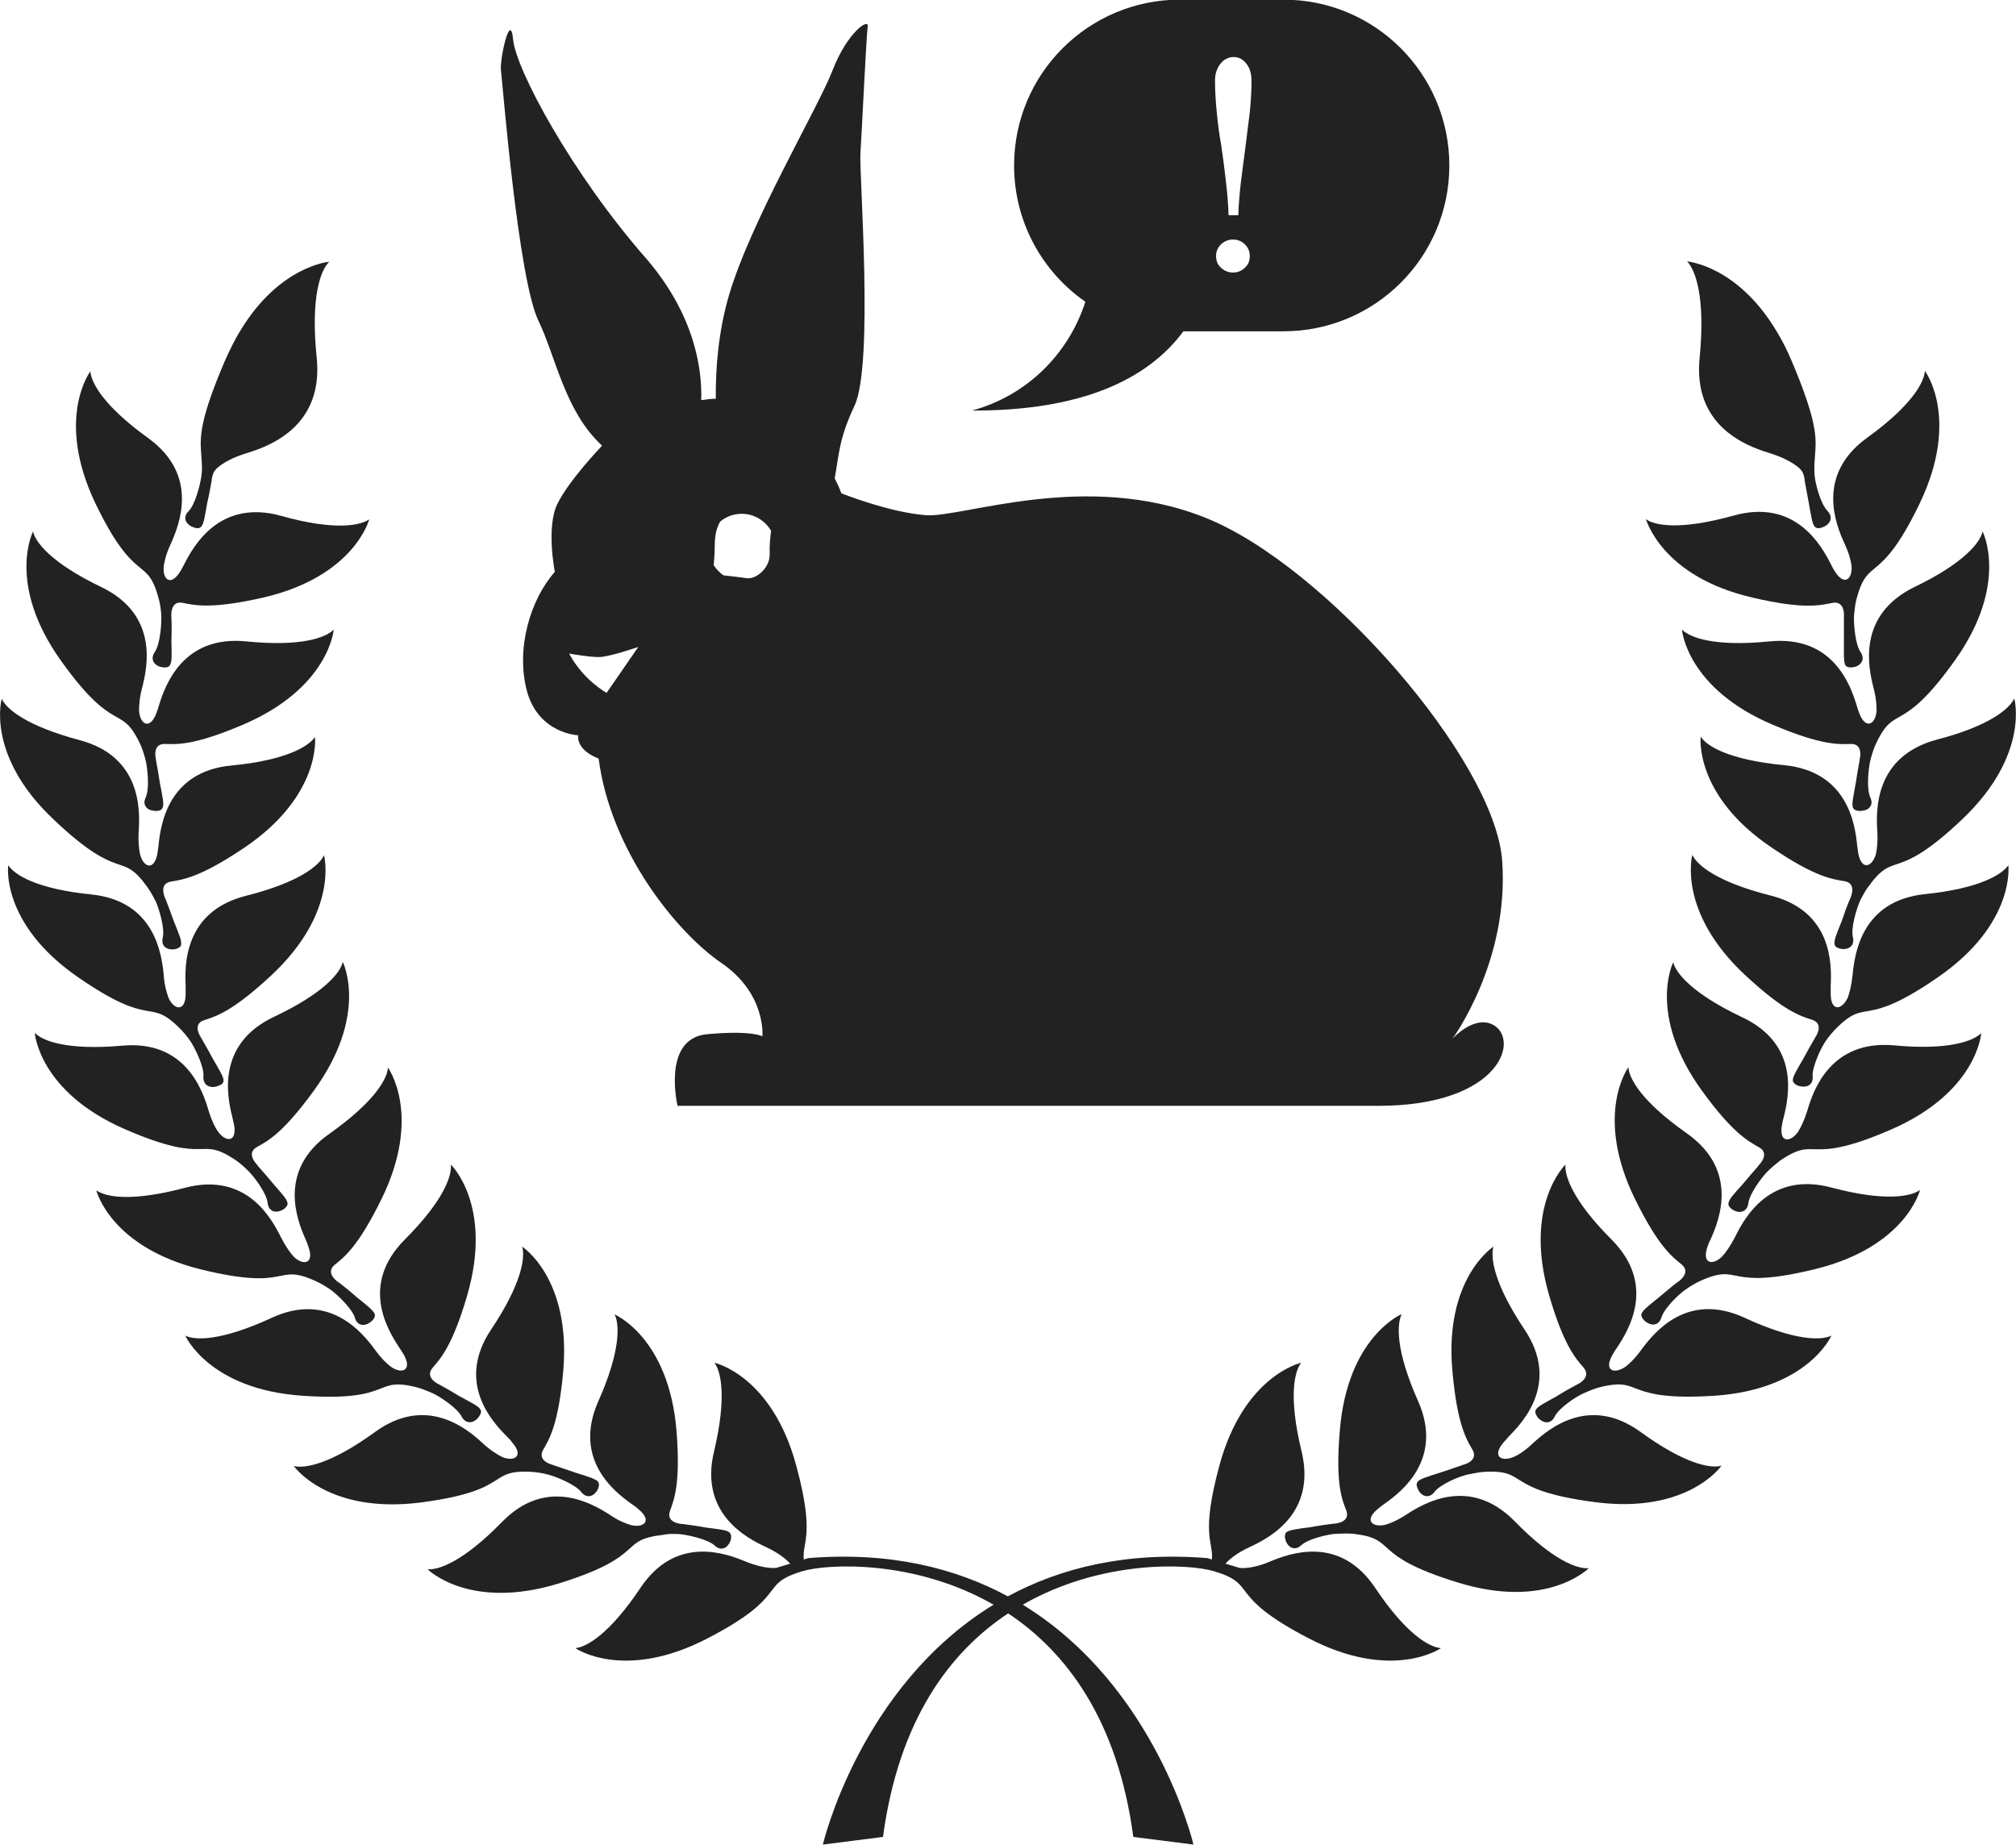 <?xml version="1.0" encoding="utf-8"?>
<!-- Generator: Adobe Illustrator 21.0.0, SVG Export Plug-In . SVG Version: 6.00 Build 0)  -->
<!DOCTYPE svg PUBLIC "-//W3C//DTD SVG 1.1//EN" "http://www.w3.org/Graphics/SVG/1.1/DTD/svg11.dtd">
<svg version="1.1" id="Layer_1" xmlns="http://www.w3.org/2000/svg" xmlns:xlink="http://www.w3.org/1999/xlink" x="0px" y="0px"
	 viewBox="0 0 57.99 53.07" style="enable-background:new 0 0 57.99 53.07;" xml:space="preserve">
<g>
	<g id="XMLID_2_">
		<path id="XMLID_35_" style="fill:#222222;" d="M39.56,45.68c-1.02-1.53-2.46-1-3.03-0.76c-0.57,0.24-0.88,0.18-0.88,0.18
			l-0.4-0.12c0.07-0.08,0.27-0.28,0.7-0.48c0.56-0.26,1.92-0.96,1.49-2.75c-0.38-1.56-0.21-2.3-0.01-2.55c0,0-1.66,0.36-2.36,2.98
			c-0.54,2-0.16,2.17-0.21,2.68l-0.13-0.04c-2.36-0.19-4.24,0.29-5.74,1.1c-1.5-0.81-3.38-1.29-5.74-1.1l-0.13,0.04
			c-0.05-0.51,0.33-0.68-0.21-2.68c-0.7-2.62-2.36-2.98-2.36-2.98c0.19,0.25,0.36,0.99-0.01,2.55c-0.43,1.78,0.93,2.49,1.49,2.75
			c0.43,0.2,0.63,0.4,0.7,0.48l-0.4,0.12c0,0-0.31,0.05-0.88-0.18c-0.57-0.24-2.01-0.77-3.03,0.76c-0.89,1.33-1.55,1.7-1.87,1.73
			c0,0,1.39,0.97,3.8-0.28c2.41-1.25,1.43-1.54,2.72-1.93c0.71-0.22,3.23-0.35,5.51,0.96c-3.85,2.35-4.91,6.9-4.91,6.9l1.73-0.22
			c0.45-3.36,1.92-5.32,3.6-6.43c1.67,1.11,3.15,3.06,3.6,6.43l1.73,0.22c0,0-1.06-4.54-4.91-6.9c2.28-1.31,4.8-1.18,5.51-0.96
			c1.29,0.39,0.31,0.68,2.72,1.93c2.41,1.25,3.8,0.28,3.8,0.28C41.11,47.38,40.45,47.01,39.56,45.68z"/>
		<path id="XMLID_34_" style="fill:#222222;" d="M40.45,43.57c-0.26,0.17-0.46,0.25-0.6,0.29h0c-0.38,0.09-0.62-0.13-0.21-0.46
			c0.05-0.04,0.11-0.09,0.18-0.14c0.5-0.35,1.71-1.29,0.97-2.96c-0.65-1.46-0.61-2.21-0.47-2.5c0,0-1.56,0.65-1.78,3.35
			c-0.13,1.53,0.06,1.98,0.19,2.31c0.12,0.35-0.36,0.37-0.36,0.37c-0.01,0-0.01,0-0.02,0c-0.22,0.03-0.44,0.06-0.65,0.1
			c-0.4,0.05-0.6,0.08-0.69,0.14c-0.04,0.03-0.05,0.08-0.05,0.15c0.01,0.05,0.02,0.1,0.04,0.14c0.08,0.17,0.26,0.25,0.43,0.09
			c0.21-0.19,0.79-0.32,1.01-0.33c0.2-0.01,0.36-0.01,0.48,0c1.33,0.15,0.43,0.61,3.01,1.4c2.58,0.8,3.77-0.41,3.77-0.41
			c-0.32,0.03-1.03-0.22-2.14-1.36C42.28,42.46,40.97,43.23,40.45,43.57z"/>
		<path id="XMLID_33_" style="fill:#222222;" d="M47.19,41.19c-1.48-1.07-2.64-0.09-3.1,0.33c-0.22,0.21-0.41,0.33-0.55,0.39h0
			c-0.36,0.15-0.63-0.02-0.29-0.42c0.05-0.05,0.1-0.11,0.15-0.17c0.43-0.43,1.47-1.56,0.45-3.08c-0.89-1.33-0.98-2.08-0.89-2.38
			c0,0-1.43,0.91-1.18,3.6c0.14,1.53,0.4,1.94,0.58,2.25c0.18,0.33-0.29,0.43-0.29,0.43c-0.01,0-0.01,0-0.02,0.01
			c-0.21,0.07-0.42,0.14-0.62,0.21c-0.38,0.12-0.58,0.18-0.65,0.26c-0.03,0.04-0.04,0.09-0.02,0.15c0.02,0.05,0.04,0.1,0.06,0.13
			c0.11,0.16,0.3,0.2,0.44,0.02c0.17-0.23,0.72-0.45,0.94-0.5c0.19-0.04,0.35-0.07,0.47-0.08c1.34-0.08,0.53,0.52,3.21,0.87
			c2.68,0.35,3.64-1.05,3.64-1.05C49.23,42.25,48.48,42.13,47.19,41.19z"/>
		<path id="XMLID_32_" style="fill:#222222;" d="M52.68,34.16c-1.77-0.47-2.5,0.87-2.77,1.42c-0.14,0.27-0.27,0.45-0.37,0.56
			c-0.28,0.28-0.6,0.21-0.42-0.29c0.02-0.06,0.05-0.14,0.09-0.21c0.25-0.56,0.81-1.98-0.69-3.04c-1.31-0.92-1.66-1.58-1.68-1.9
			c0,0-1,1.36,0.19,3.79c0.68,1.38,1.07,1.66,1.35,1.89c0.28,0.24-0.12,0.5-0.12,0.5c-0.01,0-0.01,0.01-0.02,0.01
			c-0.18,0.14-0.34,0.28-0.51,0.42c-0.31,0.25-0.48,0.38-0.51,0.48c-0.02,0.05,0,0.1,0.04,0.15c0.03,0.04,0.07,0.08,0.11,0.1
			c0.16,0.11,0.35,0.08,0.42-0.14c0.08-0.27,0.51-0.68,0.7-0.81c0.16-0.11,0.3-0.19,0.41-0.24c1.22-0.55,0.68,0.3,3.3-0.34
			c2.63-0.64,3.03-2.28,3.03-2.28C54.97,34.42,54.22,34.57,52.68,34.16z"/>
		<path id="XMLID_31_" style="fill:#222222;" d="M54.48,30.07c-1.82-0.16-2.32,1.29-2.49,1.87c-0.09,0.29-0.19,0.49-0.27,0.62
			c-0.23,0.32-0.56,0.31-0.46-0.21c0.01-0.07,0.03-0.14,0.05-0.22c0.15-0.6,0.46-2.09-1.2-2.87c-1.44-0.68-1.91-1.28-1.98-1.58
			c0,0-0.76,1.51,0.83,3.7c0.9,1.24,1.34,1.45,1.65,1.63c0.32,0.19-0.03,0.52-0.03,0.52c0,0.01-0.01,0.01-0.01,0.02
			c-0.15,0.17-0.29,0.33-0.43,0.5c-0.27,0.3-0.41,0.45-0.42,0.56c-0.01,0.05,0.01,0.1,0.06,0.14c0.04,0.04,0.08,0.06,0.12,0.08
			c0.17,0.08,0.36,0.01,0.39-0.21c0.03-0.28,0.39-0.76,0.55-0.92c0.14-0.14,0.27-0.24,0.36-0.31c1.11-0.76,0.72,0.18,3.2-0.9
			c2.48-1.08,2.59-2.77,2.59-2.77C56.77,29.94,56.06,30.22,54.48,30.07z"/>
		<path id="XMLID_30_" style="fill:#222222;" d="M55.37,25.72c-1.82,0.19-2.02,1.71-2.08,2.32c-0.03,0.3-0.09,0.52-0.14,0.66h0
			c-0.17,0.36-0.49,0.41-0.49-0.12c0-0.07,0-0.15,0-0.23c0.03-0.61,0.05-2.14-1.73-2.59c-1.55-0.39-2.12-0.88-2.25-1.17
			c0,0-0.45,1.63,1.53,3.47c1.12,1.04,1.59,1.17,1.93,1.28c0.35,0.13,0.07,0.51,0.07,0.51c0,0.01-0.01,0.01-0.01,0.02
			c-0.11,0.19-0.22,0.38-0.32,0.57c-0.2,0.35-0.31,0.52-0.31,0.63c0,0.05,0.03,0.09,0.09,0.13c0.04,0.03,0.09,0.04,0.14,0.05
			c0.19,0.04,0.36-0.06,0.34-0.28c-0.02-0.28,0.24-0.82,0.36-1c0.11-0.16,0.22-0.29,0.3-0.37c0.94-0.95,0.74,0.04,2.96-1.5
			c2.22-1.54,2.01-3.21,2.01-3.21C57.59,25.15,56.95,25.56,55.37,25.72z"/>
		<path id="XMLID_29_" style="fill:#222222;" d="M50.19,37.91c-1.66-0.77-2.61,0.42-2.98,0.92c-0.18,0.25-0.34,0.4-0.46,0.49
			c-0.33,0.22-0.63,0.1-0.36-0.36c0.03-0.06,0.07-0.12,0.12-0.19c0.34-0.51,1.14-1.81-0.15-3.11c-1.13-1.13-1.36-1.85-1.33-2.16
			c0,0-1.22,1.17-0.47,3.76c0.43,1.47,0.77,1.82,1,2.09c0.23,0.29-0.2,0.48-0.2,0.48c-0.01,0-0.01,0.01-0.02,0.01
			c-0.2,0.11-0.39,0.21-0.57,0.33c-0.35,0.19-0.54,0.29-0.59,0.38c-0.03,0.05-0.02,0.09,0.01,0.15c0.02,0.05,0.05,0.09,0.09,0.12
			c0.14,0.13,0.34,0.14,0.44-0.07c0.12-0.25,0.62-0.58,0.83-0.67c0.18-0.08,0.33-0.14,0.45-0.17c1.3-0.33,0.62,0.41,3.31,0.24
			c2.7-0.18,3.37-1.73,3.37-1.73C52.4,38.56,51.64,38.58,50.19,37.91z"/>
		<path id="XMLID_28_" style="fill:#222222;" d="M54,23.9c0.02,0.31-0.01,0.53-0.04,0.67c-0.11,0.38-0.42,0.48-0.51-0.04
			c-0.01-0.07-0.02-0.14-0.03-0.22c-0.06-0.61-0.28-2.12-2.1-2.3c-1.59-0.15-2.23-0.55-2.4-0.82c0,0-0.2,1.68,2.04,3.19
			c1.27,0.86,1.75,0.91,2.11,0.97c0.36,0.07,0.15,0.5,0.15,0.5c0,0.01,0,0.01-0.01,0.02c-0.09,0.21-0.16,0.41-0.23,0.62
			c-0.15,0.37-0.23,0.56-0.21,0.67c0.01,0.05,0.04,0.09,0.1,0.11c0.05,0.02,0.1,0.03,0.14,0.03c0.19,0.01,0.34-0.11,0.29-0.33
			c-0.07-0.28,0.11-0.84,0.2-1.05c0.09-0.18,0.17-0.32,0.24-0.41c0.78-1.09,0.74-0.08,2.7-1.94c1.96-1.86,1.5-3.48,1.5-3.48
			c-0.13,0.29-0.7,0.79-2.24,1.19C53.93,21.76,53.96,23.29,54,23.9z"/>
		<path id="XMLID_27_" style="fill:#222222;" d="M50.41,17.19c1.49,0.35,1.96,0.22,2.31,0.15c0.37-0.06,0.32,0.41,0.32,0.41
			c0,0.01,0,0.01,0,0.02c0,0.22,0,0.44,0,0.66c0,0.4-0.01,0.61,0.04,0.7c0.03,0.05,0.07,0.06,0.14,0.07c0.05,0,0.1-0.01,0.15-0.02
			c0.18-0.06,0.28-0.23,0.15-0.42c-0.16-0.23-0.2-0.83-0.19-1.05c0.02-0.2,0.04-0.36,0.07-0.47c0.34-1.29,0.66-0.34,1.83-2.78
			c1.16-2.44,0.14-3.79,0.14-3.79c-0.02,0.32-0.37,0.99-1.66,1.92c-1.48,1.07-0.91,2.49-0.65,3.05c0.13,0.28,0.18,0.49,0.2,0.64v0
			c0.03,0.39-0.22,0.59-0.49,0.14c-0.04-0.06-0.07-0.12-0.11-0.2c-0.28-0.55-1.03-1.88-2.79-1.39c-1.54,0.43-2.28,0.29-2.53,0.1
			C47.36,14.94,47.78,16.58,50.41,17.19z"/>
		<path id="XMLID_22_" style="fill:#222222;" d="M53.89,19.78c0.08,0.3,0.09,0.52,0.09,0.67c-0.03,0.39-0.32,0.55-0.5,0.06
			c-0.03-0.07-0.05-0.14-0.07-0.21c-0.18-0.59-0.68-2.03-2.51-1.85c-1.59,0.16-2.29-0.11-2.52-0.34c0,0,0.13,1.69,2.62,2.74
			c1.41,0.6,1.9,0.56,2.25,0.55c0.37,0,0.24,0.46,0.24,0.46c0,0.01,0,0.02,0,0.02c-0.04,0.22-0.08,0.44-0.11,0.65
			c-0.07,0.39-0.12,0.6-0.08,0.7c0.02,0.05,0.06,0.08,0.13,0.09c0.05,0.01,0.1,0.01,0.15,0c0.19-0.02,0.32-0.17,0.22-0.38
			c-0.12-0.26-0.05-0.85,0-1.07c0.05-0.19,0.1-0.34,0.15-0.45c0.56-1.22,0.71-0.22,2.28-2.42c1.57-2.2,0.8-3.71,0.8-3.71
			c-0.07,0.31-0.53,0.91-1.97,1.6C53.42,17.7,53.74,19.19,53.89,19.78z"/>
		<path id="XMLID_21_" style="fill:#222222;" d="M48.89,10.29c-0.04,0.38-0.01,0.71,0.06,0.99c0.31,1.21,1.45,1.6,1.97,1.76
			c0.64,0.2,0.87,0.46,0.87,0.46l0.03,0.04c0,0.01,0.01,0.01,0.01,0.01c0.07,0.11,0.08,0.25,0.08,0.25c0,0.01,0,0.01,0,0.02
			c0.04,0.22,0.08,0.44,0.12,0.65c0.07,0.39,0.1,0.6,0.17,0.68c0.04,0.04,0.08,0.05,0.15,0.04c0.05-0.01,0.1-0.03,0.14-0.05
			c0.17-0.09,0.24-0.27,0.08-0.44c-0.2-0.2-0.35-0.78-0.37-1c-0.01-0.08-0.01-0.15-0.01-0.22c0-0.2,0.02-0.36,0.03-0.54
			c0.03-0.46-0.03-1.01-0.68-2.55c-0.14-0.34-0.3-0.64-0.46-0.9c-1.13-1.86-2.55-1.97-2.55-1.97C48.77,7.77,49.06,8.55,48.89,10.29z
			"/>
		<path id="XMLID_20_" style="fill:#222222;" d="M19.55,44.13c0.22,0.02,0.8,0.14,1.01,0.33c0.17,0.16,0.35,0.08,0.43-0.09
			c0.02-0.04,0.04-0.09,0.04-0.14c0.01-0.07-0.01-0.11-0.05-0.15c-0.08-0.07-0.29-0.09-0.68-0.14c-0.21-0.04-0.43-0.07-0.65-0.1
			c-0.01,0-0.01,0-0.02,0c0,0-0.48-0.02-0.36-0.37c0.12-0.34,0.31-0.78,0.19-2.31c-0.22-2.69-1.78-3.35-1.78-3.35
			c0.14,0.28,0.18,1.04-0.47,2.5c-0.74,1.67,0.47,2.61,0.97,2.96c0.07,0.05,0.13,0.09,0.18,0.14c0.41,0.33,0.17,0.55-0.21,0.46
			c-0.14-0.04-0.35-0.12-0.6-0.29c-0.51-0.33-1.83-1.11-3.11,0.2c-1.11,1.14-1.83,1.39-2.14,1.36c0,0,1.19,1.2,3.77,0.41
			c2.58-0.8,1.68-1.25,3.01-1.4C19.19,44.12,19.35,44.12,19.55,44.13z"/>
		<path id="XMLID_19_" style="fill:#222222;" d="M15.31,42.34c0.12,0.01,0.28,0.03,0.47,0.08c0.22,0.06,0.77,0.28,0.94,0.5
			c0.14,0.18,0.33,0.14,0.44-0.02c0.03-0.04,0.05-0.08,0.06-0.13c0.02-0.06,0.01-0.11-0.02-0.15c-0.07-0.08-0.27-0.14-0.65-0.26
			c-0.2-0.07-0.41-0.14-0.62-0.21c-0.01,0-0.01,0-0.02-0.01c0,0-0.47-0.1-0.29-0.43c0.18-0.31,0.44-0.72,0.58-2.25
			c0.24-2.69-1.18-3.6-1.18-3.6c0.09,0.3,0,1.05-0.89,2.38c-1.02,1.52,0.02,2.65,0.45,3.08c0.06,0.06,0.11,0.11,0.15,0.17
			c0.35,0.39,0.07,0.57-0.29,0.42h0c-0.13-0.07-0.32-0.18-0.55-0.39c-0.45-0.42-1.62-1.4-3.1-0.33c-1.29,0.94-2.04,1.06-2.34,0.98
			c0,0,0.97,1.39,3.65,1.05C14.78,42.87,13.97,42.26,15.31,42.34z"/>
		<path id="XMLID_18_" style="fill:#222222;" d="M9.1,36.86c0.11,0.05,0.25,0.13,0.41,0.24c0.18,0.13,0.62,0.54,0.7,0.81
			c0.06,0.22,0.26,0.25,0.42,0.14c0.04-0.03,0.08-0.06,0.11-0.1c0.04-0.05,0.05-0.1,0.04-0.15c-0.04-0.1-0.2-0.23-0.51-0.48
			c-0.16-0.14-0.33-0.28-0.51-0.42c-0.01-0.01-0.01-0.01-0.02-0.01c0,0-0.4-0.26-0.12-0.5c0.28-0.23,0.67-0.51,1.35-1.89
			c1.19-2.42,0.19-3.79,0.19-3.79c-0.02,0.32-0.38,0.98-1.68,1.9c-1.5,1.05-0.94,2.48-0.69,3.04c0.03,0.07,0.06,0.14,0.08,0.21
			c0.18,0.49-0.14,0.56-0.42,0.29c-0.1-0.11-0.23-0.29-0.37-0.56c-0.27-0.55-1-1.89-2.77-1.42c-1.54,0.41-2.28,0.26-2.54,0.07
			c0,0,0.4,1.64,3.03,2.28C8.42,37.16,7.88,36.3,9.1,36.86z"/>
		<path id="XMLID_17_" style="fill:#222222;" d="M6.79,33.38c0.1,0.07,0.22,0.17,0.36,0.31c0.16,0.16,0.52,0.63,0.55,0.92
			c0.03,0.23,0.21,0.29,0.39,0.21c0.04-0.02,0.09-0.04,0.12-0.08c0.05-0.05,0.07-0.09,0.06-0.14c-0.02-0.11-0.16-0.26-0.42-0.56
			c-0.14-0.17-0.28-0.33-0.43-0.5c-0.01-0.01-0.01-0.01-0.01-0.02c0,0-0.35-0.33-0.03-0.52c0.31-0.17,0.75-0.39,1.65-1.63
			c1.59-2.19,0.83-3.7,0.83-3.7c-0.07,0.31-0.54,0.9-1.98,1.58c-1.65,0.78-1.35,2.28-1.2,2.87c0.02,0.08,0.03,0.15,0.05,0.22
			c0.1,0.52-0.23,0.53-0.46,0.21C6.19,32.44,6.09,32.24,6,31.95c-0.17-0.59-0.67-2.04-2.49-1.87C1.92,30.22,1.22,29.94,1,29.71
			c0,0,0.11,1.69,2.59,2.77C6.07,33.56,5.68,32.63,6.79,33.38z"/>
		<path id="XMLID_16_" style="fill:#222222;" d="M2.23,28.1c2.22,1.54,2.02,0.55,2.96,1.5c0.08,0.08,0.19,0.21,0.3,0.37
			c0.12,0.19,0.39,0.72,0.36,1C5.84,31.2,6.01,31.3,6.2,31.26c0.05-0.01,0.09-0.03,0.14-0.05c0.06-0.03,0.09-0.07,0.09-0.13
			c0-0.11-0.11-0.28-0.31-0.63c-0.1-0.19-0.21-0.38-0.32-0.57c0-0.01-0.01-0.01-0.01-0.02c0,0-0.28-0.39,0.07-0.51
			c0.34-0.11,0.81-0.24,1.93-1.28c1.98-1.84,1.53-3.47,1.53-3.47c-0.13,0.29-0.7,0.78-2.25,1.17c-1.77,0.45-1.76,1.98-1.73,2.59
			c0,0.08,0,0.16,0,0.23c0,0.52-0.33,0.47-0.49,0.12h0c-0.05-0.14-0.12-0.35-0.14-0.66c-0.06-0.61-0.26-2.13-2.08-2.32
			c-1.59-0.16-2.22-0.57-2.39-0.84C0.23,24.88,0.01,26.56,2.23,28.1z"/>
		<path id="XMLID_15_" style="fill:#222222;" d="M12,39.91c0.11,0.03,0.27,0.09,0.45,0.17c0.2,0.09,0.7,0.42,0.83,0.67
			c0.1,0.2,0.3,0.2,0.44,0.07c0.03-0.03,0.06-0.07,0.09-0.12c0.03-0.06,0.04-0.11,0.01-0.15c-0.05-0.1-0.24-0.19-0.59-0.38
			c-0.18-0.11-0.37-0.22-0.57-0.33c-0.01,0-0.01-0.01-0.02-0.01c0,0-0.44-0.19-0.2-0.48c0.23-0.27,0.57-0.62,1-2.09
			c0.75-2.59-0.47-3.76-0.47-3.76c0.03,0.32-0.2,1.03-1.33,2.16c-1.29,1.3-0.49,2.6-0.15,3.11c0.05,0.07,0.08,0.13,0.12,0.19
			c0.26,0.45-0.04,0.58-0.36,0.36c0,0,0,0,0,0c-0.12-0.09-0.28-0.24-0.46-0.49c-0.36-0.49-1.32-1.69-2.98-0.92
			c-1.45,0.67-2.2,0.65-2.48,0.51c0,0,0.68,1.55,3.38,1.73C11.38,40.33,10.7,39.58,12,39.91z"/>
		<path id="XMLID_14_" style="fill:#222222;" d="M4.24,25.52c0.07,0.1,0.15,0.23,0.24,0.41c0.09,0.2,0.27,0.77,0.2,1.05
			c-0.05,0.22,0.1,0.34,0.29,0.33c0.05,0,0.1-0.01,0.14-0.03c0.06-0.03,0.1-0.06,0.1-0.11c0.02-0.11-0.06-0.3-0.21-0.67
			c-0.07-0.2-0.15-0.41-0.23-0.62c0-0.01,0-0.01-0.01-0.02c0,0-0.22-0.43,0.15-0.5c0.35-0.06,0.83-0.11,2.11-0.97
			c2.24-1.51,2.04-3.19,2.04-3.19c-0.17,0.26-0.82,0.67-2.4,0.82c-1.82,0.17-2.04,1.69-2.1,2.3c-0.01,0.08-0.02,0.16-0.03,0.22
			c-0.09,0.52-0.4,0.42-0.5,0.04C4,24.43,3.97,24.21,3.99,23.9c0.04-0.61,0.07-2.14-1.7-2.61c-1.54-0.41-2.11-0.9-2.24-1.19
			c0,0-0.47,1.63,1.5,3.48C3.51,25.44,3.46,24.43,4.24,25.52z"/>
		<path id="XMLID_13_" style="fill:#222222;" d="M4.57,17.24c0.03,0.11,0.06,0.27,0.07,0.47c0.01,0.22-0.03,0.82-0.19,1.05
			c-0.13,0.19-0.03,0.36,0.15,0.42c0.04,0.01,0.09,0.02,0.15,0.02c0.07,0,0.11-0.02,0.14-0.07c0.06-0.09,0.05-0.3,0.04-0.7
			c0.01-0.22,0.01-0.43,0-0.66c0-0.01,0-0.01,0-0.02c0,0-0.05-0.48,0.32-0.41c0.35,0.07,0.82,0.19,2.32-0.15
			c2.63-0.61,3.05-2.25,3.05-2.25c-0.26,0.18-1,0.33-2.53-0.1c-1.76-0.49-2.51,0.84-2.79,1.39c-0.04,0.07-0.07,0.14-0.11,0.2
			c-0.27,0.45-0.52,0.25-0.48-0.14v0c0.02-0.15,0.07-0.36,0.2-0.64c0.25-0.56,0.83-1.98-0.65-3.05c-1.29-0.93-1.64-1.6-1.66-1.92
			c0,0-1.02,1.35,0.14,3.79C3.91,16.9,4.23,15.94,4.57,17.24z"/>
		<path id="XMLID_12_" style="fill:#222222;" d="M4.04,21.42c0.05,0.11,0.1,0.26,0.15,0.45c0.05,0.22,0.12,0.81,0,1.07
			c-0.1,0.21,0.03,0.36,0.22,0.38c0.05,0.01,0.1,0.01,0.15,0c0.07-0.01,0.1-0.04,0.12-0.09c0.04-0.1,0-0.3-0.08-0.7
			c-0.03-0.21-0.07-0.43-0.11-0.65c0-0.01,0-0.01,0-0.02c0,0-0.13-0.46,0.24-0.46c0.36,0.01,0.84,0.05,2.25-0.55
			c2.49-1.06,2.62-2.74,2.62-2.74c-0.22,0.23-0.93,0.5-2.52,0.34c-1.82-0.18-2.33,1.26-2.51,1.85c-0.02,0.08-0.05,0.15-0.07,0.21
			c-0.18,0.49-0.47,0.34-0.5-0.06h0c0-0.15,0.01-0.37,0.09-0.67c0.15-0.59,0.48-2.09-1.17-2.89c-1.44-0.69-1.9-1.29-1.97-1.6
			c0,0-0.77,1.51,0.8,3.71C3.32,21.2,3.47,20.2,4.04,21.42z"/>
		<path id="XMLID_11_" style="fill:#222222;" d="M5.5,15.14c0.04,0.02,0.09,0.04,0.14,0.05c0.07,0.01,0.11,0,0.15-0.04
			c0.07-0.08,0.1-0.28,0.17-0.68c0.05-0.21,0.09-0.43,0.13-0.65c0-0.01,0-0.01,0-0.02c0,0,0.01-0.14,0.08-0.25
			c0,0,0.01-0.01,0.01-0.01l0.03-0.04c0,0,0.22-0.26,0.87-0.46c0.52-0.16,1.66-0.55,1.97-1.76c0.07-0.28,0.1-0.61,0.06-0.99
			C8.93,8.55,9.22,7.77,9.47,7.53c0,0-1.42,0.11-2.55,1.97c-0.16,0.26-0.31,0.56-0.46,0.9c-0.66,1.55-0.71,2.09-0.68,2.55
			c0.01,0.17,0.03,0.34,0.03,0.54c0,0.07-0.01,0.14-0.02,0.22c-0.03,0.22-0.17,0.8-0.37,1C5.26,14.87,5.33,15.05,5.5,15.14z"/>
		<path id="XMLID_7_" style="fill:#222222;" d="M15.49,9.23c0.5,1.04,0.76,2.61,1.83,3.59c-0.02,0.01-0.02,0.02-0.02,0.02
			s-0.92,0.96-1.26,1.64c-0.34,0.67-0.08,1.97-0.08,1.97c-0.71,0.8-1.13,2.22-0.8,3.44c0.34,1.22,1.47,1.26,1.47,1.26
			c-0.04,0.46,0.59,0.67,0.59,0.67c0.34,2.64,2.23,4.99,3.53,5.88s1.18,2.11,1.18,2.11s-0.3-0.18-1.6-0.06
			c-1.3,0.13-0.84,2.06-0.84,2.06h5.54h14.61c3.57,0,4.11-1.97,3.27-2.35c-0.54-0.24-1.13,0.42-1.13,0.42s1.64-2.22,1.43-5.12
			c-0.21-2.9-5.08-8.48-8.52-9.86c-3.44-1.39-7.01,0-8.06-0.08c-1.05-0.08-2.43-0.63-2.43-0.63c-0.05-0.15-0.12-0.29-0.19-0.43
			c0.13-0.71,0.12-1.13,0.57-2.09c0.56-1.19,0.13-6.67,0.17-7.26c0.04-0.59,0.17-3.4,0.21-3.65c0.04-0.25-0.59,0.17-1.01,1.26
			c-0.42,1.09-2.35,4.33-2.98,6.47c-0.31,1.05-0.39,2.14-0.38,2.98c-0.14,0-0.28,0.02-0.42,0.04c0.03-0.84-0.16-2.42-1.58-4.07
			C16.45,5,14.84,2,14.76,1.14c-0.08-0.86-0.39,0.58-0.35,0.88C14.45,2.32,14.9,8.02,15.49,9.23z M20.56,15.68
			c0-0.3,0.06-0.52,0.16-0.68c0.17-0.14,0.38-0.22,0.62-0.22c0.36,0,0.67,0.2,0.84,0.49c-0.02,0.17-0.05,0.41-0.04,0.65
			c0.02,0.42-0.4,0.76-0.67,0.71c-0.16-0.02-0.45-0.06-0.66-0.08c-0.11-0.08-0.21-0.18-0.28-0.29
			C20.54,16.11,20.56,15.92,20.56,15.68z M17.45,19.93c0,0-0.66-0.35-1.08-1.13c0,0,0.62,0.11,0.88,0.1
			c0.3-0.01,1.11-0.29,1.11-0.29L17.45,19.93z"/>
		<path id="XMLID_3_" style="fill:#222222;" d="M34.04,9.53h2.88c2.63,0,4.77-2.13,4.77-4.77c0-2.63-2.13-4.77-4.77-4.77h-2.98
			c-2.63,0-4.77,2.13-4.77,4.77c0,1.62,0.81,3.06,2.05,3.92c-0.47,1.47-1.65,2.69-3.26,3.13v0C31.12,11.82,33.02,10.91,34.04,9.53z
			 M35.81,7.7c-0.09,0.09-0.21,0.14-0.34,0.14c-0.14,0-0.25-0.05-0.35-0.14c-0.1-0.09-0.14-0.2-0.14-0.34
			c0-0.13,0.05-0.24,0.14-0.33c0.1-0.09,0.21-0.14,0.35-0.14c0.13,0,0.25,0.05,0.34,0.14s0.14,0.2,0.14,0.33
			C35.95,7.5,35.91,7.61,35.81,7.7z M34.99,2.05c0.03-0.09,0.07-0.16,0.12-0.22s0.1-0.11,0.17-0.14c0.06-0.03,0.13-0.05,0.2-0.05
			c0.15,0,0.27,0.06,0.37,0.19C35.95,1.95,36,2.12,36,2.34c0,0.28-0.02,0.58-0.05,0.89c-0.04,0.31-0.08,0.63-0.12,0.96
			c-0.04,0.33-0.09,0.66-0.13,1c-0.04,0.34-0.07,0.67-0.08,1h-0.28c-0.01-0.33-0.04-0.66-0.08-1c-0.04-0.34-0.08-0.67-0.13-1
			C35.07,3.86,35.03,3.54,35,3.23c-0.03-0.31-0.05-0.61-0.05-0.89C34.95,2.23,34.96,2.13,34.99,2.05z"/>
	</g>
</g>
</svg>
